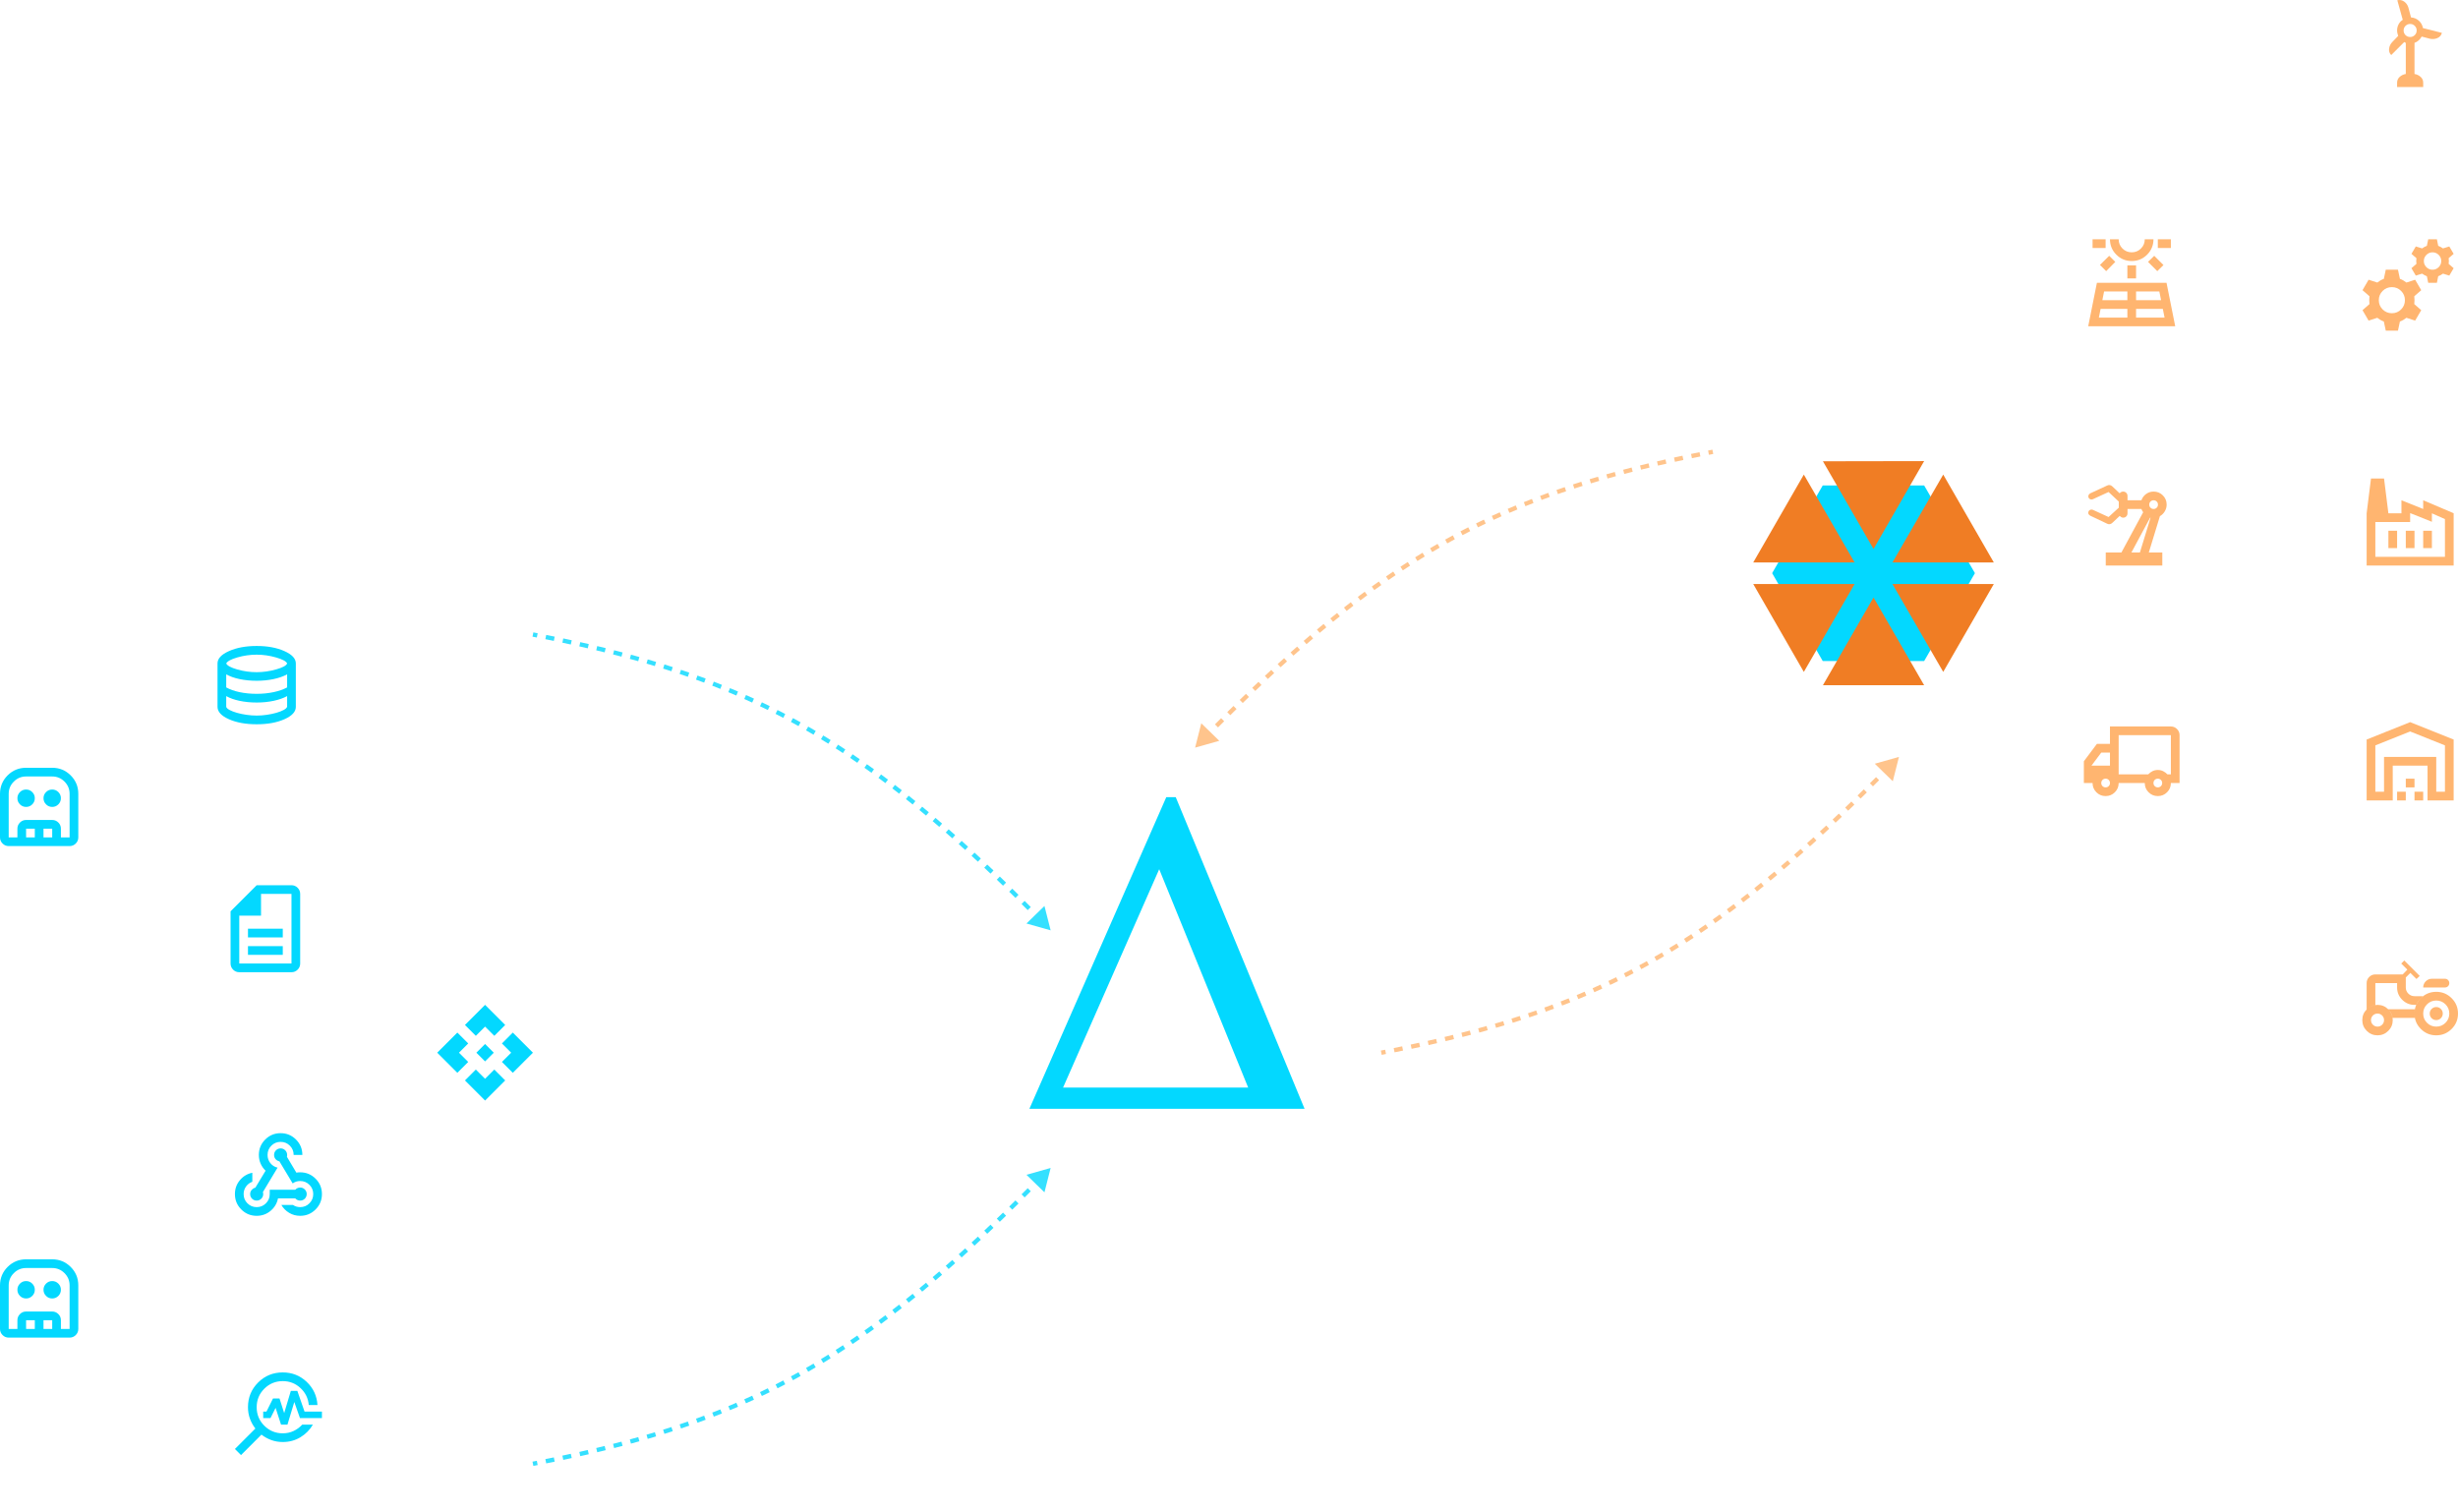 <svg width="1130" height="695" viewBox="0 0 1130 695" fill="none" xmlns="http://www.w3.org/2000/svg">
<path fill-rule="evenodd" clip-rule="evenodd" d="M536.5 367H540.176L599 509.301H474L536.5 367ZM532.931 398.358L574.562 500.542H487.949L532.931 398.358Z" fill="#03D8FF"/>
<path d="M540.176 367L540.639 366.809L540.511 366.5H540.176V367ZM536.5 367V366.5H536.174L536.042 366.799L536.5 367ZM599 509.301V509.801H599.748L599.462 509.11L599 509.301ZM474 509.301L473.542 509.1L473.234 509.801H474V509.301ZM574.562 500.542V501.042H575.305L575.025 500.354L574.562 500.542ZM532.931 398.358L533.394 398.17L532.949 397.077L532.474 398.157L532.931 398.358ZM487.949 500.542L487.491 500.341L487.182 501.042H487.949V500.542ZM540.176 366.5H536.5V367.5H540.176V366.5ZM599.462 509.11L540.639 366.809L539.714 367.191L598.538 509.492L599.462 509.11ZM474 509.801H599V508.801H474V509.801ZM536.042 366.799L473.542 509.1L474.458 509.502L536.958 367.201L536.042 366.799ZM575.025 500.354L533.394 398.17L532.468 398.547L574.099 500.731L575.025 500.354ZM487.949 501.042H574.562V500.042H487.949V501.042ZM532.474 398.157L487.491 500.341L488.406 500.744L533.389 398.56L532.474 398.157Z" fill="#03D8FF"/>
<path d="M1000 150.012L996 130.012H964L960 150.012H1000ZM998 114.012V110.012H992V114.012H998ZM995.1 146.012H982V142.012H994.3L995.1 146.012ZM991.75 124.662L994.6 121.862L990.35 117.612L987.5 120.412L991.75 124.662ZM993.5 138.012H982V134.012H992.7L993.5 138.012ZM980 120.012C982.767 120.012 985.125 119.037 987.075 117.087C989.025 115.137 990 112.779 990 110.012H986C986 111.679 985.417 113.096 984.25 114.262C983.083 115.429 981.667 116.012 980 116.012C978.333 116.012 976.917 115.429 975.75 114.262C974.583 113.096 974 111.679 974 110.012H970C970 112.779 970.975 115.137 972.925 117.087C974.875 119.037 977.233 120.012 980 120.012ZM982 128.012V122.012H978V128.012H982ZM978 146.012H964.9L965.7 142.012H978V146.012ZM978 138.012H966.5L967.3 134.012H978V138.012ZM968.25 124.662L972.45 120.412L969.65 117.612L965.4 121.812L968.25 124.662ZM968 114.012V110.012H962V114.012H968Z" fill="#FFB570"/>
<path d="M1114 40.012V38.012C1114 36.946 1113.6 36.054 1112.8 35.337C1112 34.621 1111.07 34.179 1110 34.012V19.712C1110.73 19.446 1111.37 19.062 1111.92 18.562C1112.47 18.062 1112.93 17.479 1113.3 16.812L1117.1 17.812C1118.3 18.079 1119.44 17.979 1120.52 17.512C1121.61 17.046 1122.3 16.246 1122.6 15.112L1113.9 12.912C1113.63 11.546 1113 10.412 1112 9.512C1111 8.612 1109.8 8.112 1108.4 8.012L1107.2 3.512C1106.87 2.346 1106.22 1.421 1105.27 0.737C1104.32 0.054 1103.27 -0.154 1102.1 0.112L1104.6 9.112C1103.77 9.646 1103.12 10.346 1102.67 11.212C1102.22 12.079 1102 13.012 1102 14.012C1102 14.446 1102.05 14.871 1102.15 15.287C1102.25 15.704 1102.37 16.112 1102.5 16.512L1099.8 19.312C1098.97 20.179 1098.47 21.196 1098.32 22.362C1098.17 23.529 1098.5 24.512 1099.3 25.312L1105.3 19.312C1105.4 19.412 1105.51 19.487 1105.62 19.537C1105.74 19.587 1105.87 19.646 1106 19.712V34.012C1104.93 34.179 1104 34.621 1103.2 35.337C1102.4 36.054 1102 36.946 1102 38.012V40.012H1114ZM1108 17.012C1107.17 17.012 1106.46 16.721 1105.87 16.137C1105.29 15.554 1105 14.846 1105 14.012C1105 13.179 1105.29 12.471 1105.87 11.887C1106.46 11.304 1107.17 11.012 1108 11.012C1108.83 11.012 1109.54 11.304 1110.12 11.887C1110.71 12.471 1111 13.179 1111 14.012C1111 14.846 1110.71 15.554 1110.12 16.137C1109.54 16.721 1108.83 17.012 1108 17.012Z" fill="#FFB570"/>
<path d="M1124 454.012C1124.57 454.012 1125.04 453.821 1125.42 453.437C1125.81 453.054 1126 452.579 1126 452.012C1126 451.446 1125.81 450.971 1125.42 450.587C1125.04 450.204 1124.57 450.012 1124 450.012H1118C1116.9 450.012 1115.96 450.404 1115.17 451.187C1114.39 451.971 1114 452.912 1114 454.012H1124ZM1120 472.012C1118.33 472.012 1116.92 471.429 1115.75 470.262C1114.58 469.096 1114 467.679 1114 466.012C1114 464.346 1114.58 462.929 1115.75 461.762C1116.92 460.596 1118.33 460.012 1120 460.012C1121.67 460.012 1123.08 460.596 1124.25 461.762C1125.42 462.929 1126 464.346 1126 466.012C1126 467.679 1125.42 469.096 1124.25 470.262C1123.08 471.429 1121.67 472.012 1120 472.012ZM1093 472.012C1092.17 472.012 1091.46 471.721 1090.87 471.137C1090.29 470.554 1090 469.846 1090 469.012C1090 468.179 1090.29 467.471 1090.87 466.887C1091.46 466.304 1092.17 466.012 1093 466.012C1093.83 466.012 1094.54 466.304 1095.12 466.887C1095.71 467.471 1096 468.179 1096 469.012C1096 469.846 1095.71 470.554 1095.12 471.137C1094.54 471.721 1093.83 472.012 1093 472.012ZM1120 469.012C1120.83 469.012 1121.54 468.721 1122.12 468.137C1122.71 467.554 1123 466.846 1123 466.012C1123 465.179 1122.71 464.471 1122.12 463.887C1121.54 463.304 1120.83 463.012 1120 463.012C1119.17 463.012 1118.46 463.304 1117.87 463.887C1117.29 464.471 1117 465.179 1117 466.012C1117 466.846 1117.29 467.554 1117.87 468.137C1118.46 468.721 1119.17 469.012 1120 469.012ZM1092 462.062C1091.13 462.229 1090.42 462.454 1089.85 462.737C1089.28 463.021 1088.67 463.479 1088 464.112V452.012C1088 450.912 1088.39 449.971 1089.17 449.187C1089.96 448.404 1090.9 448.012 1092 448.012H1104.6L1106.7 445.812L1103.9 443.012L1105.3 441.612L1112.4 448.712L1110.9 450.112L1108.1 447.312L1106 449.412V454.012C1106 455.112 1106.39 456.054 1107.17 456.837C1107.96 457.621 1108.9 458.012 1110 458.012H1114.05C1113.28 458.579 1112.67 459.162 1112.2 459.762C1111.73 460.362 1111.27 461.112 1110.8 462.012H1110C1107.8 462.012 1105.92 461.229 1104.35 459.662C1102.78 458.096 1102 456.212 1102 454.012V452.012H1092V462.062ZM1099.95 468.012C1099.75 467.112 1099.51 466.387 1099.22 465.837C1098.94 465.287 1098.5 464.679 1097.9 464.012H1110.2C1110.07 464.779 1110 465.446 1110 466.012C1110 466.579 1110.07 467.246 1110.2 468.012H1099.95ZM1093 476.012C1094.93 476.012 1096.58 475.329 1097.95 473.962C1099.32 472.596 1100 470.946 1100 469.012C1100 467.079 1099.32 465.429 1097.95 464.062C1096.58 462.696 1094.93 462.012 1093 462.012C1091.07 462.012 1089.42 462.696 1088.05 464.062C1086.68 465.429 1086 467.079 1086 469.012C1086 470.946 1086.68 472.596 1088.05 473.962C1089.42 475.329 1091.07 476.012 1093 476.012ZM1120 476.012C1122.77 476.012 1125.12 475.037 1127.07 473.087C1129.02 471.137 1130 468.779 1130 466.012C1130 463.246 1129.02 460.887 1127.07 458.937C1125.12 456.987 1122.77 456.012 1120 456.012C1117.23 456.012 1114.87 456.987 1112.92 458.937C1110.97 460.887 1110 463.246 1110 466.012C1110 468.779 1110.97 471.137 1112.92 473.087C1114.87 475.037 1117.23 476.012 1120 476.012Z" fill="#FFB570"/>
<path d="M1120.3 130.012L1120.9 127.012C1121.3 126.846 1121.67 126.671 1122.02 126.487C1122.37 126.304 1122.73 126.079 1123.1 125.812L1126 126.712L1128 123.312L1125.7 121.312C1125.77 120.879 1125.8 120.446 1125.8 120.012C1125.8 119.579 1125.77 119.146 1125.7 118.712L1128 116.712L1126 113.312L1123.1 114.212C1122.73 113.946 1122.37 113.721 1122.02 113.537C1121.67 113.354 1121.3 113.179 1120.9 113.012L1120.3 110.012H1116.3L1115.7 113.012C1115.3 113.179 1114.92 113.354 1114.57 113.537C1114.22 113.721 1113.87 113.946 1113.5 114.212L1110.6 113.312L1108.6 116.712L1110.9 118.712C1110.83 119.146 1110.8 119.579 1110.8 120.012C1110.8 120.446 1110.83 120.879 1110.9 121.312L1108.6 123.312L1110.6 126.712L1113.5 125.812C1113.87 126.079 1114.22 126.304 1114.57 126.487C1114.92 126.671 1115.3 126.846 1115.7 127.012L1116.3 130.012H1120.3ZM1118.3 124.012C1117.2 124.012 1116.26 123.621 1115.47 122.837C1114.69 122.054 1114.3 121.112 1114.3 120.012C1114.3 118.912 1114.69 117.971 1115.47 117.187C1116.26 116.404 1117.2 116.012 1118.3 116.012C1119.4 116.012 1120.34 116.404 1121.12 117.187C1121.91 117.971 1122.3 118.912 1122.3 120.012C1122.3 121.112 1121.91 122.054 1121.12 122.837C1120.34 123.621 1119.4 124.012 1118.3 124.012ZM1102.4 152.012L1103.3 147.812C1103.87 147.612 1104.39 147.371 1104.87 147.087C1105.36 146.804 1105.83 146.479 1106.3 146.112L1110.3 147.412L1113.1 142.612L1109.9 139.812C1109.97 139.212 1110 138.612 1110 138.012C1110 137.412 1109.97 136.812 1109.9 136.212L1113.1 133.412L1110.3 128.612L1106.3 129.912C1105.83 129.546 1105.36 129.221 1104.87 128.937C1104.39 128.654 1103.87 128.412 1103.3 128.212L1102.4 124.012H1096.8L1095.9 128.212C1095.33 128.412 1094.81 128.654 1094.32 128.937C1093.84 129.221 1093.37 129.546 1092.9 129.912L1088.9 128.612L1086.1 133.412L1089.3 136.212C1089.23 136.812 1089.2 137.412 1089.2 138.012C1089.2 138.612 1089.23 139.212 1089.3 139.812L1086.1 142.612L1088.9 147.412L1092.9 146.112C1093.37 146.479 1093.84 146.804 1094.32 147.087C1094.81 147.371 1095.33 147.612 1095.9 147.812L1096.8 152.012H1102.4ZM1099.6 144.012C1097.93 144.012 1096.52 143.429 1095.35 142.262C1094.18 141.096 1093.6 139.679 1093.6 138.012C1093.6 136.346 1094.18 134.929 1095.35 133.762C1096.52 132.596 1097.93 132.012 1099.6 132.012C1101.27 132.012 1102.68 132.596 1103.85 133.762C1105.02 134.929 1105.6 136.346 1105.6 138.012C1105.6 139.679 1105.02 141.096 1103.85 142.262C1102.68 143.429 1101.27 144.012 1099.6 144.012Z" fill="#FFB570"/>
<path d="M1124 364.012H1120V348.012H1096V364.012H1092V342.712L1108 336.312L1124 342.712V364.012ZM1128 368.012V340.012L1108 332.012L1088 340.012V368.012H1100V352.012H1116V368.012H1128ZM1114 368.012V364.012H1110V368.012H1114ZM1110 362.012V358.012H1106V362.012H1110ZM1106 368.012V364.012H1102V368.012H1106Z" fill="#FFB570"/>
<path d="M1128 260.012V235.962L1114 230.012V234.012L1104 230.012V236.012H1088V260.012H1128ZM1124 256.012H1092V240.012H1108V235.912L1118 239.912V236.012L1124 238.662V256.012ZM1110 252.012H1106V244.012H1110V252.012ZM1118 252.012H1114V244.012H1118V252.012ZM1102 252.012H1098V244.012H1102V252.012ZM1088 236.012H1098L1096 220.012H1090L1088 236.012Z" fill="#FFB570"/>
<path d="M994.064 260.012V254.012H987.864L992.964 237.312C993.864 236.812 994.606 236.078 995.189 235.112C995.773 234.145 996.064 233.112 996.064 232.012C996.064 230.345 995.481 228.928 994.314 227.762C993.148 226.595 991.731 226.012 990.064 226.012C988.764 226.012 987.606 226.387 986.589 227.137C985.573 227.887 984.864 228.845 984.464 230.012H978.064V228.012C978.064 227.445 977.873 226.97 977.489 226.587C977.106 226.203 976.631 226.012 976.064 226.012C975.764 226.012 975.473 226.078 975.189 226.212C974.906 226.345 974.664 226.545 974.464 226.812L971.064 223.612C970.764 223.312 970.406 223.12 969.989 223.037C969.573 222.953 969.164 223.012 968.764 223.212L960.964 226.812C960.564 227.012 960.289 227.303 960.139 227.687C959.989 228.07 959.998 228.445 960.164 228.812C960.364 229.212 960.656 229.47 961.039 229.587C961.423 229.703 961.798 229.678 962.164 229.512L969.364 226.212L974.064 230.612V233.412L969.364 237.712L962.164 234.412C961.798 234.245 961.414 234.228 961.014 234.362C960.614 234.495 960.331 234.745 960.164 235.112C959.964 235.512 959.948 235.895 960.114 236.262C960.281 236.628 960.564 236.912 960.964 237.112L968.764 240.812C969.164 241.012 969.573 241.07 969.989 240.987C970.406 240.903 970.764 240.712 971.064 240.412L974.464 237.212C974.664 237.412 974.906 237.595 975.189 237.762C975.473 237.928 975.764 238.012 976.064 238.012C976.631 238.012 977.106 237.82 977.489 237.437C977.873 237.053 978.064 236.578 978.064 236.012V234.012H984.464C984.564 234.278 984.673 234.528 984.789 234.762C984.906 234.995 985.064 235.245 985.264 235.512L975.264 254.012H968.064V260.012H994.064ZM990.064 234.012C989.498 234.012 989.023 233.82 988.639 233.437C988.256 233.053 988.064 232.578 988.064 232.012C988.064 231.445 988.256 230.97 988.639 230.587C989.023 230.203 989.498 230.012 990.064 230.012C990.631 230.012 991.106 230.203 991.489 230.587C991.873 230.97 992.064 231.445 992.064 232.012C992.064 232.578 991.873 233.053 991.489 233.437C991.106 233.82 990.631 234.012 990.064 234.012ZM983.764 254.012H979.864L988.464 238.012H988.664L983.764 254.012Z" fill="#FFB570"/>
<path d="M130 439H114V435H130V439ZM130 431H114V427H130V431ZM134 447C135.1 447 136.042 446.608 136.825 445.825C137.608 445.042 138 444.1 138 443V411C138 409.9 137.608 408.958 136.825 408.175C136.042 407.392 135.1 407 134 407H118L106 419V443C106 444.1 106.392 445.042 107.175 445.825C107.958 446.608 108.9 447 110 447H134ZM120 421V411H134V443H110V421H120Z" fill="#03D8FF"/>
<path d="M32 615C33.1 615 34.042 614.608 34.825 613.825C35.608 613.042 36 612.1 36 611V591C36 587.667 34.833 584.833 32.5 582.5C30.167 580.167 27.333 579 24 579H12C8.667 579 5.833 580.167 3.5 582.5C1.167 584.833 -5.36442e-07 587.667 -5.36442e-07 591V611C-5.36442e-07 612.1 0.392 613.042 1.175 613.825C1.958 614.608 2.9 615 4 615H32ZM32 611H4V591C4 588.8 4.783 586.917 6.35 585.35C7.917 583.783 9.8 583 12 583H24C26.2 583 28.083 583.783 29.65 585.35C31.217 586.917 32 588.8 32 591V611ZM24 597C25.1 597 26.042 596.608 26.825 595.825C27.608 595.042 28 594.1 28 593C28 591.9 27.608 590.958 26.825 590.175C26.042 589.392 25.1 589 24 589C22.9 589 21.958 589.392 21.175 590.175C20.392 590.958 20 591.9 20 593C20 594.1 20.392 595.042 21.175 595.825C21.958 596.608 22.9 597 24 597ZM12 597C13.1 597 14.042 596.608 14.825 595.825C15.608 595.042 16 594.1 16 593C16 591.9 15.608 590.958 14.825 590.175C14.042 589.392 13.1 589 12 589C10.9 589 9.958 589.392 9.175 590.175C8.392 590.958 8 591.9 8 593C8 594.1 8.392 595.042 9.175 595.825C9.958 596.608 10.9 597 12 597ZM28 611V607C28 605.9 27.608 604.958 26.825 604.175C26.042 603.392 25.1 603 24 603H12C10.9 603 9.958 603.392 9.175 604.175C8.392 604.958 8 605.9 8 607V611H12V607H16V611H20V607H24V611H28Z" fill="#03D8FF"/>
<path d="M110.8 669L120.2 659.6C121.567 660.667 123.075 661.5 124.725 662.1C126.375 662.7 128.133 663 130 663C133 663 135.708 662.267 138.125 660.8C140.542 659.333 142.45 657.4 143.85 655H138.95C137.817 656.233 136.492 657.208 134.975 657.925C133.458 658.642 131.8 659 130 659C126.667 659 123.833 657.833 121.5 655.5C119.167 653.167 118 650.333 118 647C118 643.667 119.167 640.833 121.5 638.5C123.833 636.167 126.667 635 130 635C133.133 635 135.842 636.058 138.125 638.175C140.408 640.292 141.683 642.9 141.95 646H145.95C145.683 641.767 144.025 638.208 140.975 635.325C137.925 632.442 134.267 631 130 631C125.533 631 121.75 632.55 118.65 635.65C115.55 638.75 114 642.533 114 647C114 648.867 114.3 650.625 114.9 652.275C115.5 653.925 116.333 655.433 117.4 656.8L108 666.2L110.8 669ZM132.15 655L135.3 644.6L137.9 652H148V649H140L136.7 639.5H133.7L130.65 649.7L128.5 643H125.5L122.5 649H121V652H124.35L126.7 647.3L129.2 655H132.15Z" fill="#03D8FF"/>
<path d="M884.572 223.19H837.961L814.695 263.522L837.961 303.935H884.572L907.918 263.522L884.572 223.19Z" fill="#03D8FF"/>
<path d="M806 258.611H852.611L829.265 218.199L806 258.611Z" fill="#F07D24"/>
<path d="M870 258.611L893.346 218.199L916.611 258.611H870Z" fill="#F07D24"/>
<path d="M838.041 212.081L861.306 252.413L884.572 212L838.041 212.081Z" fill="#F07D24"/>
<path d="M806 268.513L829.265 308.926L852.611 268.513H806Z" fill="#F07D24"/>
<path d="M870 268.513L893.346 308.926L916.611 268.513H870Z" fill="#F07D24"/>
<path d="M838.041 315.044H884.572L861.306 274.712L838.041 315.044Z" fill="#F07D24"/>
<path d="M873 348L861.888 351.139L870.162 359.193L873 348ZM635.189 484.982C635.853 484.855 636.515 484.727 637.174 484.598L636.792 482.635C636.134 482.763 635.474 482.891 634.811 483.018L635.189 484.982ZM641.109 483.822C642.417 483.561 643.716 483.297 645.008 483.032L644.605 481.073C643.317 481.337 642.021 481.6 640.717 481.861L641.109 483.822ZM648.95 482.209C650.256 481.933 651.554 481.654 652.844 481.373L652.418 479.419C651.132 479.699 649.838 479.977 648.536 480.252L648.95 482.209ZM656.768 480.504C658.075 480.211 659.374 479.914 660.665 479.615L660.213 477.667C658.927 477.965 657.632 478.26 656.33 478.553L656.768 480.504ZM664.562 478.698C665.868 478.386 667.166 478.07 668.457 477.752L667.977 475.81C666.692 476.127 665.398 476.441 664.097 476.753L664.562 478.698ZM672.33 476.779C673.634 476.447 674.93 476.111 676.218 475.771L675.708 473.837C674.425 474.176 673.135 474.51 671.836 474.841L672.33 476.779ZM680.07 474.738C681.369 474.384 682.661 474.026 683.945 473.664L683.402 471.739C682.124 472.1 680.838 472.456 679.544 472.809L680.07 474.738ZM687.776 472.564C689.07 472.187 690.355 471.805 691.634 471.418L691.055 469.504C689.783 469.889 688.503 470.269 687.216 470.645L687.776 472.564ZM695.448 470.245C696.732 469.843 698.009 469.437 699.279 469.025L698.663 467.123C697.399 467.532 696.129 467.937 694.851 468.337L695.448 470.245ZM703.073 467.773C704.347 467.346 705.614 466.912 706.875 466.474L706.218 464.585C704.964 465.021 703.704 465.452 702.436 465.877L703.073 467.773ZM710.644 465.139C711.907 464.684 713.163 464.223 714.414 463.756L713.714 461.882C712.471 462.347 711.221 462.805 709.965 463.258L710.644 465.139ZM718.153 462.335C719.404 461.851 720.649 461.361 721.889 460.864L721.145 459.007C719.913 459.501 718.675 459.988 717.432 460.469L718.153 462.335ZM725.595 459.353C726.833 458.839 728.065 458.319 729.293 457.792L728.503 455.954C727.284 456.478 726.059 456.995 724.829 457.506L725.595 459.353ZM732.962 456.188C734.185 455.645 735.404 455.094 736.618 454.535L735.782 452.718C734.576 453.273 733.365 453.82 732.15 454.361L732.962 456.188ZM740.248 452.838C741.455 452.264 742.658 451.682 743.858 451.093L742.976 449.298C741.784 449.883 740.589 450.461 739.389 451.032L740.248 452.838ZM747.445 449.301C748.636 448.697 749.823 448.084 751.007 447.464L750.079 445.693C748.902 446.309 747.723 446.917 746.54 447.518L747.445 449.301ZM754.548 445.579C755.721 444.945 756.891 444.303 758.059 443.652L757.086 441.905C755.925 442.552 754.763 443.19 753.597 443.82L754.548 445.579ZM761.552 441.676C762.707 441.013 763.86 440.341 765.012 439.661L763.994 437.939C762.85 438.615 761.704 439.283 760.556 439.942L761.552 441.676ZM768.455 437.597C769.592 436.906 770.727 436.206 771.862 435.497L770.802 433.801C769.674 434.505 768.546 435.201 767.416 435.888L768.455 437.597ZM775.254 433.349C776.372 432.631 777.49 431.905 778.608 431.169L777.508 429.499C776.397 430.23 775.286 430.952 774.174 431.666L775.254 433.349ZM781.95 428.941C783.05 428.198 784.15 427.447 785.25 426.686L784.113 425.041C783.019 425.797 781.925 426.545 780.831 427.283L781.95 428.941ZM788.544 424.382C789.626 423.616 790.708 422.841 791.791 422.058L790.618 420.438C789.541 421.217 788.464 421.988 787.388 422.749L788.544 424.382ZM795.038 419.682C796.102 418.895 797.167 418.099 798.232 417.294L797.027 415.698C795.967 416.499 794.907 417.291 793.849 418.074L795.038 419.682ZM801.433 414.853C802.48 414.047 803.529 413.231 804.579 412.406L803.344 410.833C802.298 411.654 801.255 412.466 800.212 413.269L801.433 414.853ZM807.73 409.91C808.763 409.083 809.798 408.248 810.835 407.403L809.573 405.852C808.54 406.693 807.509 407.525 806.48 408.348L807.73 409.91ZM813.937 404.858C814.958 404.012 815.982 403.158 817.008 402.294L815.72 400.764C814.698 401.624 813.679 402.475 812.661 403.317L813.937 404.858ZM820.06 399.707C821.072 398.842 822.086 397.969 823.103 397.087L821.793 395.576C820.779 396.455 819.769 397.325 818.761 398.186L820.06 399.707ZM826.106 394.465C827.11 393.582 828.116 392.691 829.125 391.792L827.794 390.299C826.788 391.195 825.785 392.084 824.785 392.963L826.106 394.465ZM832.082 389.139C833.07 388.247 834.061 387.347 835.055 386.438L833.705 384.962C832.715 385.868 831.727 386.765 830.742 387.654L832.082 389.139ZM837.997 383.733C838.969 382.834 839.944 381.928 840.923 381.013L839.556 379.552C838.581 380.464 837.608 381.369 836.639 382.265L837.997 383.733ZM843.857 378.253C844.814 377.349 845.774 376.438 846.737 375.518L845.356 374.072C844.395 374.989 843.438 375.898 842.484 376.8L843.857 378.253ZM849.636 372.736C850.589 371.818 851.546 370.891 852.506 369.957L851.111 368.524C850.153 369.456 849.199 370.38 848.248 371.296L849.636 372.736ZM855.36 367.168C856.315 366.231 857.274 365.286 858.236 364.334L856.829 362.912C855.869 363.863 854.912 364.805 853.959 365.741L855.36 367.168ZM861.048 361.54C861.988 360.603 862.931 359.658 863.879 358.705L862.461 357.295C861.515 358.245 860.573 359.188 859.635 360.124L861.048 361.54ZM866.707 355.852C867.633 354.916 868.562 353.972 869.494 353.022L868.067 351.621C867.136 352.57 866.208 353.512 865.285 354.447L866.707 355.852ZM873 348L861.888 351.139L870.162 359.193L873 348ZM635.189 484.982C635.853 484.855 636.515 484.727 637.174 484.598L636.792 482.635C636.134 482.763 635.474 482.891 634.811 483.018L635.189 484.982ZM641.109 483.822C642.417 483.561 643.716 483.297 645.008 483.032L644.605 481.073C643.317 481.337 642.021 481.6 640.717 481.861L641.109 483.822ZM648.95 482.209C650.256 481.933 651.554 481.654 652.844 481.373L652.418 479.419C651.132 479.699 649.838 479.977 648.536 480.252L648.95 482.209ZM656.768 480.504C658.075 480.211 659.374 479.914 660.665 479.615L660.213 477.667C658.927 477.965 657.632 478.26 656.33 478.553L656.768 480.504ZM664.562 478.698C665.868 478.386 667.166 478.07 668.457 477.752L667.977 475.81C666.692 476.127 665.398 476.441 664.097 476.753L664.562 478.698ZM672.33 476.779C673.634 476.447 674.93 476.111 676.218 475.771L675.708 473.837C674.425 474.176 673.135 474.51 671.836 474.841L672.33 476.779ZM680.07 474.738C681.369 474.384 682.661 474.026 683.945 473.664L683.402 471.739C682.124 472.1 680.838 472.456 679.544 472.809L680.07 474.738ZM687.776 472.564C689.07 472.187 690.355 471.805 691.634 471.418L691.055 469.504C689.783 469.889 688.503 470.269 687.216 470.645L687.776 472.564ZM695.448 470.245C696.732 469.843 698.009 469.437 699.279 469.025L698.663 467.123C697.399 467.532 696.129 467.937 694.851 468.337L695.448 470.245ZM703.073 467.773C704.347 467.346 705.614 466.912 706.875 466.474L706.218 464.585C704.964 465.021 703.704 465.452 702.436 465.877L703.073 467.773ZM710.644 465.139C711.907 464.684 713.163 464.223 714.414 463.756L713.714 461.882C712.471 462.347 711.221 462.805 709.965 463.258L710.644 465.139ZM718.153 462.335C719.404 461.851 720.649 461.361 721.889 460.864L721.145 459.007C719.913 459.501 718.675 459.988 717.432 460.469L718.153 462.335ZM725.595 459.353C726.833 458.839 728.065 458.319 729.293 457.792L728.503 455.954C727.284 456.478 726.059 456.995 724.829 457.506L725.595 459.353ZM732.962 456.188C734.185 455.645 735.404 455.094 736.618 454.535L735.782 452.718C734.576 453.273 733.365 453.82 732.15 454.361L732.962 456.188ZM740.248 452.838C741.455 452.264 742.658 451.682 743.858 451.093L742.976 449.298C741.784 449.883 740.589 450.461 739.389 451.032L740.248 452.838ZM747.445 449.301C748.636 448.697 749.823 448.084 751.007 447.464L750.079 445.693C748.902 446.309 747.723 446.917 746.54 447.518L747.445 449.301ZM754.548 445.579C755.721 444.945 756.891 444.303 758.059 443.652L757.086 441.905C755.925 442.552 754.763 443.19 753.597 443.82L754.548 445.579ZM761.552 441.676C762.707 441.013 763.86 440.341 765.012 439.661L763.994 437.939C762.85 438.615 761.704 439.283 760.556 439.942L761.552 441.676ZM768.455 437.597C769.592 436.906 770.727 436.206 771.862 435.497L770.802 433.801C769.674 434.505 768.546 435.201 767.416 435.888L768.455 437.597ZM775.254 433.349C776.372 432.631 777.49 431.905 778.608 431.169L777.508 429.499C776.397 430.23 775.286 430.952 774.174 431.666L775.254 433.349ZM781.95 428.941C783.05 428.198 784.15 427.447 785.25 426.686L784.113 425.041C783.019 425.797 781.925 426.545 780.831 427.283L781.95 428.941ZM788.544 424.382C789.626 423.616 790.708 422.841 791.791 422.058L790.618 420.438C789.541 421.217 788.464 421.988 787.388 422.749L788.544 424.382ZM795.038 419.682C796.102 418.895 797.167 418.099 798.232 417.294L797.027 415.698C795.967 416.499 794.907 417.291 793.849 418.074L795.038 419.682ZM801.433 414.853C802.48 414.047 803.529 413.231 804.579 412.406L803.344 410.833C802.298 411.654 801.255 412.466 800.212 413.269L801.433 414.853ZM807.73 409.91C808.763 409.083 809.798 408.248 810.835 407.403L809.573 405.852C808.54 406.693 807.509 407.525 806.48 408.348L807.73 409.91ZM813.937 404.858C814.958 404.012 815.982 403.158 817.008 402.294L815.72 400.764C814.698 401.624 813.679 402.475 812.661 403.317L813.937 404.858ZM820.06 399.707C821.072 398.842 822.086 397.969 823.103 397.087L821.793 395.576C820.779 396.455 819.769 397.325 818.761 398.186L820.06 399.707ZM826.106 394.465C827.11 393.582 828.116 392.691 829.125 391.792L827.794 390.299C826.788 391.195 825.785 392.084 824.785 392.963L826.106 394.465ZM832.082 389.139C833.07 388.247 834.061 387.347 835.055 386.438L833.705 384.962C832.715 385.868 831.727 386.765 830.742 387.654L832.082 389.139ZM837.997 383.733C838.969 382.834 839.944 381.928 840.923 381.013L839.556 379.552C838.581 380.464 837.608 381.369 836.639 382.265L837.997 383.733ZM843.857 378.253C844.814 377.349 845.774 376.438 846.737 375.518L845.356 374.072C844.395 374.989 843.438 375.898 842.484 376.8L843.857 378.253ZM849.636 372.736C850.589 371.818 851.546 370.891 852.506 369.957L851.111 368.524C850.153 369.456 849.199 370.38 848.248 371.296L849.636 372.736ZM855.36 367.168C856.315 366.231 857.274 365.286 858.236 364.334L856.829 362.912C855.869 363.863 854.912 364.805 853.959 365.741L855.36 367.168ZM861.048 361.54C861.988 360.603 862.931 359.658 863.879 358.705L862.461 357.295C861.515 358.245 860.573 359.188 859.635 360.124L861.048 361.54ZM866.707 355.852C867.633 354.916 868.562 353.972 869.494 353.022L868.067 351.621C867.136 352.57 866.208 353.512 865.285 354.447L866.707 355.852Z" fill="#FFB570" fill-opacity="0.8"/>
<path d="M483 427.741L471.888 424.602L480.162 416.548L483 427.741ZM245.189 290.759C245.853 290.887 246.515 291.015 247.174 291.143L246.792 293.106C246.134 292.978 245.474 292.85 244.811 292.723L245.189 290.759ZM251.109 291.919C252.417 292.181 253.716 292.444 255.008 292.71L254.605 294.669C253.317 294.404 252.021 294.141 250.717 293.88L251.109 291.919ZM258.95 293.532C260.256 293.809 261.554 294.087 262.844 294.369L262.418 296.323C261.132 296.042 259.838 295.764 258.536 295.489L258.95 293.532ZM266.768 295.237C268.075 295.531 269.374 295.827 270.665 296.126L270.213 298.074C268.927 297.776 267.632 297.481 266.33 297.188L266.768 295.237ZM274.562 297.043C275.868 297.356 277.166 297.671 278.457 297.99L277.977 299.931C276.692 299.614 275.398 299.3 274.097 298.989L274.562 297.043ZM282.33 298.962C283.634 299.294 284.93 299.63 286.218 299.97L285.708 301.904C284.425 301.566 283.135 301.231 281.836 300.9L282.33 298.962ZM290.07 301.003C291.369 301.357 292.661 301.715 293.945 302.077L293.402 304.002C292.124 303.642 290.838 303.285 289.544 302.932L290.07 301.003ZM297.776 303.177C299.07 303.554 300.355 303.936 301.634 304.323L301.055 306.237C299.783 305.853 298.503 305.473 297.216 305.097L297.776 303.177ZM305.448 305.496C306.732 305.898 308.009 306.304 309.279 306.716L308.663 308.619C307.399 308.209 306.129 307.804 304.851 307.405L305.448 305.496ZM313.073 307.968C314.347 308.396 315.614 308.829 316.875 309.267L316.218 311.156C314.964 310.72 313.704 310.289 312.436 309.864L313.073 307.968ZM320.644 310.602C321.907 311.057 323.163 311.518 324.414 311.985L323.714 313.859C322.471 313.395 321.221 312.936 319.965 312.483L320.644 310.602ZM328.153 313.406C329.404 313.89 330.649 314.381 331.889 314.877L331.145 316.734C329.913 316.24 328.675 315.753 327.432 315.272L328.153 313.406ZM335.595 316.388C336.833 316.902 338.065 317.422 339.293 317.949L338.503 319.787C337.284 319.263 336.059 318.746 334.829 318.236L335.595 316.388ZM342.962 319.553C344.185 320.097 345.404 320.648 346.618 321.206L345.782 323.023C344.576 322.468 343.365 321.921 342.15 321.38L342.962 319.553ZM350.248 322.903C351.455 323.477 352.658 324.059 353.858 324.648L352.976 326.443C351.784 325.858 350.589 325.28 349.389 324.709L350.248 322.903ZM357.445 326.44C358.636 327.044 359.823 327.657 361.007 328.277L360.079 330.049C358.902 329.432 357.723 328.824 356.54 328.223L357.445 326.44ZM364.548 330.162C365.721 330.796 366.891 331.439 368.059 332.089L367.086 333.836C365.925 333.19 364.763 332.551 363.597 331.921L364.548 330.162ZM371.552 334.065C372.707 334.728 373.86 335.4 375.012 336.08L373.994 337.802C372.85 337.126 371.704 336.459 370.556 335.8L371.552 334.065ZM378.455 338.144C379.592 338.835 380.727 339.535 381.862 340.244L380.802 341.94C379.674 341.236 378.546 340.54 377.416 339.853L378.455 338.144ZM385.254 342.392C386.372 343.11 387.49 343.836 388.608 344.572L387.508 346.242C386.397 345.511 385.286 344.789 384.174 344.075L385.254 342.392ZM391.95 346.8C393.05 347.543 394.15 348.295 395.25 349.055L394.113 350.7C393.019 349.944 391.925 349.196 390.831 348.458L391.95 346.8ZM398.544 351.359C399.626 352.125 400.708 352.9 401.791 353.684L400.618 355.304C399.541 354.524 398.464 353.753 397.388 352.992L398.544 351.359ZM405.038 356.06C406.102 356.846 407.167 357.642 408.232 358.447L407.027 360.043C405.967 359.242 404.907 358.45 403.849 357.668L405.038 356.06ZM411.433 360.888C412.48 361.695 413.529 362.51 414.579 363.335L413.344 364.908C412.298 364.087 411.255 363.275 410.212 362.472L411.433 360.888ZM417.73 365.832C418.763 366.658 419.798 367.494 420.835 368.338L419.573 369.889C418.54 369.048 417.509 368.217 416.48 367.394L417.73 365.832ZM423.937 370.884C424.958 371.729 425.982 372.584 427.008 373.447L425.72 374.977C424.698 374.117 423.679 373.266 422.661 372.424L423.937 370.884ZM430.06 376.034C431.072 376.899 432.086 377.772 433.103 378.654L431.793 380.165C430.779 379.286 429.769 378.416 428.761 377.555L430.06 376.034ZM436.106 381.276C437.11 382.159 438.116 383.05 439.125 383.95L437.794 385.442C436.788 384.546 435.785 383.658 434.785 382.778L436.106 381.276ZM442.082 386.603C443.07 387.494 444.061 388.394 445.055 389.303L443.705 390.779C442.715 389.873 441.727 388.976 440.742 388.087L442.082 386.603ZM447.997 392.008C448.969 392.907 449.944 393.814 450.923 394.729L449.556 396.189C448.581 395.277 447.608 394.373 446.639 393.476L447.997 392.008ZM453.857 397.488C454.814 398.392 455.774 399.304 456.737 400.223L455.356 401.67C454.395 400.752 453.438 399.843 452.484 398.941L453.857 397.488ZM459.636 403.005C460.589 403.924 461.546 404.85 462.506 405.784L461.111 407.217C460.153 406.286 459.199 405.361 458.248 404.445L459.636 403.005ZM465.36 408.573C466.315 409.51 467.274 410.455 468.236 411.407L466.829 412.829C465.869 411.879 464.912 410.936 463.959 410L465.36 408.573ZM471.048 414.201C471.988 415.139 472.931 416.084 473.879 417.036L472.461 418.446C471.515 417.496 470.573 416.553 469.635 415.617L471.048 414.201ZM476.707 419.889C477.633 420.826 478.562 421.769 479.494 422.72L478.067 424.12C477.136 423.171 476.208 422.23 475.285 421.295L476.707 419.889ZM483 427.741L471.888 424.602L480.162 416.548L483 427.741ZM245.189 290.759C245.853 290.887 246.515 291.015 247.174 291.143L246.792 293.106C246.134 292.978 245.474 292.85 244.811 292.723L245.189 290.759ZM251.109 291.919C252.417 292.181 253.716 292.444 255.008 292.71L254.605 294.669C253.317 294.404 252.021 294.141 250.717 293.88L251.109 291.919ZM258.95 293.532C260.256 293.809 261.554 294.087 262.844 294.369L262.418 296.323C261.132 296.042 259.838 295.764 258.536 295.489L258.95 293.532ZM266.768 295.237C268.075 295.531 269.374 295.827 270.665 296.126L270.213 298.074C268.927 297.776 267.632 297.481 266.33 297.188L266.768 295.237ZM274.562 297.043C275.868 297.356 277.166 297.671 278.457 297.99L277.977 299.931C276.692 299.614 275.398 299.3 274.097 298.989L274.562 297.043ZM282.33 298.962C283.634 299.294 284.93 299.63 286.218 299.97L285.708 301.904C284.425 301.566 283.135 301.231 281.836 300.9L282.33 298.962ZM290.07 301.003C291.369 301.357 292.661 301.715 293.945 302.077L293.402 304.002C292.124 303.642 290.838 303.285 289.544 302.932L290.07 301.003ZM297.776 303.177C299.07 303.554 300.355 303.936 301.634 304.323L301.055 306.237C299.783 305.853 298.503 305.473 297.216 305.097L297.776 303.177ZM305.448 305.496C306.732 305.898 308.009 306.304 309.279 306.716L308.663 308.619C307.399 308.209 306.129 307.804 304.851 307.405L305.448 305.496ZM313.073 307.968C314.347 308.396 315.614 308.829 316.875 309.267L316.218 311.156C314.964 310.72 313.704 310.289 312.436 309.864L313.073 307.968ZM320.644 310.602C321.907 311.057 323.163 311.518 324.414 311.985L323.714 313.859C322.471 313.395 321.221 312.936 319.965 312.483L320.644 310.602ZM328.153 313.406C329.404 313.89 330.649 314.381 331.889 314.877L331.145 316.734C329.913 316.24 328.675 315.753 327.432 315.272L328.153 313.406ZM335.595 316.388C336.833 316.902 338.065 317.422 339.293 317.949L338.503 319.787C337.284 319.263 336.059 318.746 334.829 318.236L335.595 316.388ZM342.962 319.553C344.185 320.097 345.404 320.648 346.618 321.206L345.782 323.023C344.576 322.468 343.365 321.921 342.15 321.38L342.962 319.553ZM350.248 322.903C351.455 323.477 352.658 324.059 353.858 324.648L352.976 326.443C351.784 325.858 350.589 325.28 349.389 324.709L350.248 322.903ZM357.445 326.44C358.636 327.044 359.823 327.657 361.007 328.277L360.079 330.049C358.902 329.432 357.723 328.824 356.54 328.223L357.445 326.44ZM364.548 330.162C365.721 330.796 366.891 331.439 368.059 332.089L367.086 333.836C365.925 333.19 364.763 332.551 363.597 331.921L364.548 330.162ZM371.552 334.065C372.707 334.728 373.86 335.4 375.012 336.08L373.994 337.802C372.85 337.126 371.704 336.459 370.556 335.8L371.552 334.065ZM378.455 338.144C379.592 338.835 380.727 339.535 381.862 340.244L380.802 341.94C379.674 341.236 378.546 340.54 377.416 339.853L378.455 338.144ZM385.254 342.392C386.372 343.11 387.49 343.836 388.608 344.572L387.508 346.242C386.397 345.511 385.286 344.789 384.174 344.075L385.254 342.392ZM391.95 346.8C393.05 347.543 394.15 348.295 395.25 349.055L394.113 350.7C393.019 349.944 391.925 349.196 390.831 348.458L391.95 346.8ZM398.544 351.359C399.626 352.125 400.708 352.9 401.791 353.684L400.618 355.304C399.541 354.524 398.464 353.753 397.388 352.992L398.544 351.359ZM405.038 356.06C406.102 356.846 407.167 357.642 408.232 358.447L407.027 360.043C405.967 359.242 404.907 358.45 403.849 357.668L405.038 356.06ZM411.433 360.888C412.48 361.695 413.529 362.51 414.579 363.335L413.344 364.908C412.298 364.087 411.255 363.275 410.212 362.472L411.433 360.888ZM417.73 365.832C418.763 366.658 419.798 367.494 420.835 368.338L419.573 369.889C418.54 369.048 417.509 368.217 416.48 367.394L417.73 365.832ZM423.937 370.884C424.958 371.729 425.982 372.584 427.008 373.447L425.72 374.977C424.698 374.117 423.679 373.266 422.661 372.424L423.937 370.884ZM430.06 376.034C431.072 376.899 432.086 377.772 433.103 378.654L431.793 380.165C430.779 379.286 429.769 378.416 428.761 377.555L430.06 376.034ZM436.106 381.276C437.11 382.159 438.116 383.05 439.125 383.95L437.794 385.442C436.788 384.546 435.785 383.658 434.785 382.778L436.106 381.276ZM442.082 386.603C443.07 387.494 444.061 388.394 445.055 389.303L443.705 390.779C442.715 389.873 441.727 388.976 440.742 388.087L442.082 386.603ZM447.997 392.008C448.969 392.907 449.944 393.814 450.923 394.729L449.556 396.189C448.581 395.277 447.608 394.373 446.639 393.476L447.997 392.008ZM453.857 397.488C454.814 398.392 455.774 399.304 456.737 400.223L455.356 401.67C454.395 400.752 453.438 399.843 452.484 398.941L453.857 397.488ZM459.636 403.005C460.589 403.924 461.546 404.85 462.506 405.784L461.111 407.217C460.153 406.286 459.199 405.361 458.248 404.445L459.636 403.005ZM465.36 408.573C466.315 409.51 467.274 410.455 468.236 411.407L466.829 412.829C465.869 411.879 464.912 410.936 463.959 410L465.36 408.573ZM471.048 414.201C471.988 415.139 472.931 416.084 473.879 417.036L472.461 418.446C471.515 417.496 470.573 416.553 469.635 415.617L471.048 414.201ZM476.707 419.889C477.633 420.826 478.562 421.769 479.494 422.72L478.067 424.12C477.136 423.171 476.208 422.23 475.285 421.295L476.707 419.889Z" fill="#03D8FF" fill-opacity="0.8"/>
<path d="M483 537L471.888 540.139L480.162 548.193L483 537ZM245.189 673.982C245.853 673.855 246.515 673.727 247.174 673.598L246.792 671.635C246.134 671.763 245.474 671.891 244.811 672.018L245.189 673.982ZM251.109 672.822C252.417 672.561 253.716 672.297 255.008 672.032L254.605 670.073C253.317 670.337 252.021 670.6 250.717 670.861L251.109 672.822ZM258.95 671.209C260.256 670.933 261.554 670.654 262.844 670.373L262.418 668.419C261.132 668.699 259.838 668.977 258.536 669.252L258.95 671.209ZM266.768 669.504C268.075 669.211 269.374 668.914 270.665 668.615L270.213 666.667C268.927 666.965 267.632 667.26 266.33 667.553L266.768 669.504ZM274.562 667.698C275.868 667.386 277.166 667.07 278.457 666.752L277.977 664.81C276.692 665.127 275.398 665.441 274.097 665.753L274.562 667.698ZM282.33 665.779C283.634 665.447 284.93 665.111 286.218 664.771L285.708 662.837C284.425 663.176 283.135 663.51 281.836 663.841L282.33 665.779ZM290.07 663.738C291.369 663.384 292.661 663.026 293.945 662.664L293.402 660.739C292.124 661.1 290.838 661.456 289.544 661.809L290.07 663.738ZM297.776 661.564C299.07 661.187 300.355 660.805 301.634 660.418L301.055 658.504C299.783 658.889 298.503 659.269 297.216 659.645L297.776 661.564ZM305.448 659.245C306.732 658.843 308.009 658.437 309.279 658.025L308.663 656.123C307.399 656.532 306.129 656.937 304.851 657.337L305.448 659.245ZM313.073 656.773C314.347 656.346 315.614 655.912 316.875 655.474L316.218 653.585C314.964 654.021 313.704 654.452 312.436 654.877L313.073 656.773ZM320.644 654.139C321.907 653.684 323.163 653.223 324.414 652.756L323.714 650.882C322.471 651.347 321.221 651.805 319.965 652.258L320.644 654.139ZM328.153 651.335C329.404 650.851 330.649 650.361 331.889 649.864L331.145 648.007C329.913 648.501 328.675 648.988 327.432 649.469L328.153 651.335ZM335.595 648.353C336.833 647.839 338.065 647.319 339.293 646.792L338.503 644.954C337.284 645.478 336.059 645.995 334.829 646.506L335.595 648.353ZM342.962 645.188C344.185 644.645 345.404 644.094 346.618 643.535L345.782 641.718C344.576 642.273 343.365 642.82 342.15 643.361L342.962 645.188ZM350.248 641.838C351.455 641.264 352.658 640.682 353.858 640.093L352.976 638.298C351.784 638.883 350.589 639.461 349.389 640.032L350.248 641.838ZM357.445 638.301C358.636 637.697 359.823 637.084 361.007 636.464L360.079 634.693C358.902 635.309 357.723 635.917 356.54 636.518L357.445 638.301ZM364.548 634.579C365.721 633.945 366.891 633.303 368.059 632.652L367.086 630.905C365.925 631.552 364.763 632.19 363.597 632.82L364.548 634.579ZM371.552 630.676C372.707 630.013 373.86 629.341 375.012 628.661L373.994 626.939C372.85 627.615 371.704 628.283 370.556 628.942L371.552 630.676ZM378.455 626.597C379.592 625.906 380.727 625.206 381.862 624.497L380.802 622.801C379.674 623.505 378.546 624.201 377.416 624.888L378.455 626.597ZM385.254 622.349C386.372 621.631 387.49 620.905 388.608 620.169L387.508 618.499C386.397 619.23 385.286 619.952 384.174 620.666L385.254 622.349ZM391.95 617.941C393.05 617.198 394.15 616.447 395.25 615.686L394.113 614.041C393.019 614.797 391.925 615.545 390.831 616.283L391.95 617.941ZM398.544 613.382C399.626 612.616 400.708 611.841 401.791 611.058L400.618 609.438C399.541 610.217 398.464 610.988 397.388 611.749L398.544 613.382ZM405.038 608.682C406.102 607.895 407.167 607.099 408.232 606.294L407.027 604.698C405.967 605.499 404.907 606.291 403.849 607.074L405.038 608.682ZM411.433 603.853C412.48 603.047 413.529 602.231 414.579 601.406L413.344 599.833C412.298 600.654 411.255 601.466 410.212 602.269L411.433 603.853ZM417.73 598.91C418.763 598.083 419.798 597.248 420.835 596.403L419.573 594.852C418.54 595.693 417.509 596.525 416.48 597.348L417.73 598.91ZM423.937 593.858C424.958 593.012 425.982 592.158 427.008 591.294L425.72 589.764C424.698 590.624 423.679 591.475 422.661 592.317L423.937 593.858ZM430.06 588.707C431.072 587.842 432.086 586.969 433.103 586.087L431.793 584.576C430.779 585.455 429.769 586.325 428.761 587.186L430.06 588.707ZM436.106 583.465C437.11 582.582 438.116 581.691 439.125 580.792L437.794 579.299C436.788 580.195 435.785 581.084 434.785 581.963L436.106 583.465ZM442.082 578.139C443.07 577.247 444.061 576.347 445.055 575.438L443.705 573.962C442.715 574.868 441.727 575.765 440.742 576.654L442.082 578.139ZM447.997 572.733C448.969 571.834 449.944 570.928 450.923 570.013L449.556 568.552C448.581 569.464 447.608 570.369 446.639 571.265L447.997 572.733ZM453.857 567.253C454.814 566.349 455.774 565.438 456.737 564.518L455.356 563.072C454.395 563.989 453.438 564.898 452.484 565.8L453.857 567.253ZM459.636 561.736C460.589 560.818 461.546 559.891 462.506 558.957L461.111 557.524C460.153 558.456 459.199 559.38 458.248 560.296L459.636 561.736ZM465.36 556.168C466.315 555.231 467.274 554.286 468.236 553.334L466.829 551.912C465.869 552.863 464.912 553.805 463.959 554.741L465.36 556.168ZM471.048 550.54C471.988 549.603 472.931 548.658 473.879 547.705L472.461 546.295C471.515 547.245 470.573 548.188 469.635 549.124L471.048 550.54ZM476.707 544.852C477.633 543.916 478.562 542.972 479.494 542.022L478.067 540.621C477.136 541.57 476.208 542.512 475.285 543.447L476.707 544.852ZM483 537L471.888 540.139L480.162 548.193L483 537ZM245.189 673.982C245.853 673.855 246.515 673.727 247.174 673.598L246.792 671.635C246.134 671.763 245.474 671.891 244.811 672.018L245.189 673.982ZM251.109 672.822C252.417 672.561 253.716 672.297 255.008 672.032L254.605 670.073C253.317 670.337 252.021 670.6 250.717 670.861L251.109 672.822ZM258.95 671.209C260.256 670.933 261.554 670.654 262.844 670.373L262.418 668.419C261.132 668.699 259.838 668.977 258.536 669.252L258.95 671.209ZM266.768 669.504C268.075 669.211 269.374 668.914 270.665 668.615L270.213 666.667C268.927 666.965 267.632 667.26 266.33 667.553L266.768 669.504ZM274.562 667.698C275.868 667.386 277.166 667.07 278.457 666.752L277.977 664.81C276.692 665.127 275.398 665.441 274.097 665.753L274.562 667.698ZM282.33 665.779C283.634 665.447 284.93 665.111 286.218 664.771L285.708 662.837C284.425 663.176 283.135 663.51 281.836 663.841L282.33 665.779ZM290.07 663.738C291.369 663.384 292.661 663.026 293.945 662.664L293.402 660.739C292.124 661.1 290.838 661.456 289.544 661.809L290.07 663.738ZM297.776 661.564C299.07 661.187 300.355 660.805 301.634 660.418L301.055 658.504C299.783 658.889 298.503 659.269 297.216 659.645L297.776 661.564ZM305.448 659.245C306.732 658.843 308.009 658.437 309.279 658.025L308.663 656.123C307.399 656.532 306.129 656.937 304.851 657.337L305.448 659.245ZM313.073 656.773C314.347 656.346 315.614 655.912 316.875 655.474L316.218 653.585C314.964 654.021 313.704 654.452 312.436 654.877L313.073 656.773ZM320.644 654.139C321.907 653.684 323.163 653.223 324.414 652.756L323.714 650.882C322.471 651.347 321.221 651.805 319.965 652.258L320.644 654.139ZM328.153 651.335C329.404 650.851 330.649 650.361 331.889 649.864L331.145 648.007C329.913 648.501 328.675 648.988 327.432 649.469L328.153 651.335ZM335.595 648.353C336.833 647.839 338.065 647.319 339.293 646.792L338.503 644.954C337.284 645.478 336.059 645.995 334.829 646.506L335.595 648.353ZM342.962 645.188C344.185 644.645 345.404 644.094 346.618 643.535L345.782 641.718C344.576 642.273 343.365 642.82 342.15 643.361L342.962 645.188ZM350.248 641.838C351.455 641.264 352.658 640.682 353.858 640.093L352.976 638.298C351.784 638.883 350.589 639.461 349.389 640.032L350.248 641.838ZM357.445 638.301C358.636 637.697 359.823 637.084 361.007 636.464L360.079 634.693C358.902 635.309 357.723 635.917 356.54 636.518L357.445 638.301ZM364.548 634.579C365.721 633.945 366.891 633.303 368.059 632.652L367.086 630.905C365.925 631.552 364.763 632.19 363.597 632.82L364.548 634.579ZM371.552 630.676C372.707 630.013 373.86 629.341 375.012 628.661L373.994 626.939C372.85 627.615 371.704 628.283 370.556 628.942L371.552 630.676ZM378.455 626.597C379.592 625.906 380.727 625.206 381.862 624.497L380.802 622.801C379.674 623.505 378.546 624.201 377.416 624.888L378.455 626.597ZM385.254 622.349C386.372 621.631 387.49 620.905 388.608 620.169L387.508 618.499C386.397 619.23 385.286 619.952 384.174 620.666L385.254 622.349ZM391.95 617.941C393.05 617.198 394.15 616.447 395.25 615.686L394.113 614.041C393.019 614.797 391.925 615.545 390.831 616.283L391.95 617.941ZM398.544 613.382C399.626 612.616 400.708 611.841 401.791 611.058L400.618 609.438C399.541 610.217 398.464 610.988 397.388 611.749L398.544 613.382ZM405.038 608.682C406.102 607.895 407.167 607.099 408.232 606.294L407.027 604.698C405.967 605.499 404.907 606.291 403.849 607.074L405.038 608.682ZM411.433 603.853C412.48 603.047 413.529 602.231 414.579 601.406L413.344 599.833C412.298 600.654 411.255 601.466 410.212 602.269L411.433 603.853ZM417.73 598.91C418.763 598.083 419.798 597.248 420.835 596.403L419.573 594.852C418.54 595.693 417.509 596.525 416.48 597.348L417.73 598.91ZM423.937 593.858C424.958 593.012 425.982 592.158 427.008 591.294L425.72 589.764C424.698 590.624 423.679 591.475 422.661 592.317L423.937 593.858ZM430.06 588.707C431.072 587.842 432.086 586.969 433.103 586.087L431.793 584.576C430.779 585.455 429.769 586.325 428.761 587.186L430.06 588.707ZM436.106 583.465C437.11 582.582 438.116 581.691 439.125 580.792L437.794 579.299C436.788 580.195 435.785 581.084 434.785 581.963L436.106 583.465ZM442.082 578.139C443.07 577.247 444.061 576.347 445.055 575.438L443.705 573.962C442.715 574.868 441.727 575.765 440.742 576.654L442.082 578.139ZM447.997 572.733C448.969 571.834 449.944 570.928 450.923 570.013L449.556 568.552C448.581 569.464 447.608 570.369 446.639 571.265L447.997 572.733ZM453.857 567.253C454.814 566.349 455.774 565.438 456.737 564.518L455.356 563.072C454.395 563.989 453.438 564.898 452.484 565.8L453.857 567.253ZM459.636 561.736C460.589 560.818 461.546 559.891 462.506 558.957L461.111 557.524C460.153 558.456 459.199 559.38 458.248 560.296L459.636 561.736ZM465.36 556.168C466.315 555.231 467.274 554.286 468.236 553.334L466.829 551.912C465.869 552.863 464.912 553.805 463.959 554.741L465.36 556.168ZM471.048 550.54C471.988 549.603 472.931 548.658 473.879 547.705L472.461 546.295C471.515 547.245 470.573 548.188 469.635 549.124L471.048 550.54ZM476.707 544.852C477.633 543.916 478.562 542.972 479.494 542.022L478.067 540.621C477.136 541.57 476.208 542.512 475.285 543.447L476.707 544.852Z" fill="#03D8FF" fill-opacity="0.8"/>
<path d="M549.424 343.741L560.536 340.602L552.261 332.548L549.424 343.741ZM787.235 206.759C786.571 206.887 785.909 207.015 785.249 207.143L785.631 209.106C786.29 208.978 786.95 208.85 787.612 208.723L787.235 206.759ZM781.314 207.919C780.007 208.181 778.708 208.444 777.416 208.71L777.819 210.669C779.107 210.404 780.403 210.141 781.707 209.88L781.314 207.919ZM773.474 209.532C772.168 209.809 770.87 210.087 769.58 210.369L770.006 212.323C771.292 212.042 772.586 211.764 773.888 211.489L773.474 209.532ZM765.656 211.237C764.349 211.531 763.05 211.827 761.759 212.126L762.211 214.074C763.497 213.776 764.792 213.481 766.094 213.188L765.656 211.237ZM757.862 213.043C756.556 213.356 755.257 213.671 753.967 213.99L754.447 215.931C755.732 215.614 757.025 215.3 758.327 214.989L757.862 213.043ZM750.093 214.962C748.79 215.294 747.494 215.63 746.206 215.97L746.716 217.904C747.999 217.566 749.289 217.231 750.588 216.9L750.093 214.962ZM742.354 217.003C741.055 217.357 739.763 217.715 738.479 218.077L739.022 220.002C740.3 219.642 741.586 219.285 742.88 218.932L742.354 217.003ZM734.648 219.177C733.354 219.554 732.068 219.936 730.79 220.323L731.368 222.237C732.641 221.853 733.921 221.473 735.208 221.097L734.648 219.177ZM726.976 221.496C725.691 221.898 724.414 222.304 723.144 222.716L723.761 224.619C725.025 224.209 726.295 223.804 727.573 223.405L726.976 221.496ZM719.351 223.968C718.077 224.396 716.809 224.829 715.549 225.267L716.206 227.156C717.46 226.72 718.72 226.289 719.987 225.864L719.351 223.968ZM711.78 226.602C710.517 227.057 709.26 227.518 708.01 227.985L708.71 229.859C709.953 229.395 711.202 228.936 712.458 228.483L711.78 226.602ZM704.271 229.406C703.02 229.89 701.774 230.381 700.535 230.877L701.279 232.734C702.511 232.24 703.748 231.753 704.992 231.272L704.271 229.406ZM696.829 232.388C695.591 232.902 694.358 233.422 693.131 233.949L693.92 235.787C695.14 235.263 696.365 234.746 697.595 234.236L696.829 232.388ZM689.462 235.553C688.238 236.097 687.02 236.648 685.806 237.206L686.641 239.023C687.848 238.468 689.058 237.921 690.274 237.38L689.462 235.553ZM682.176 238.903C680.969 239.477 679.765 240.059 678.566 240.648L679.448 242.443C680.64 241.858 681.835 241.28 683.035 240.709L682.176 238.903ZM674.979 242.44C673.788 243.044 672.601 243.657 671.417 244.277L672.345 246.049C673.522 245.432 674.701 244.824 675.884 244.223L674.979 242.44ZM667.876 246.162C666.703 246.796 665.532 247.439 664.365 248.089L665.338 249.836C666.498 249.19 667.661 248.551 668.827 247.921L667.876 246.162ZM660.872 250.065C659.716 250.728 658.563 251.4 657.412 252.08L658.43 253.802C659.574 253.126 660.72 252.459 661.868 251.8L660.872 250.065ZM653.969 254.144C652.832 254.835 651.697 255.535 650.562 256.244L651.622 257.94C652.75 257.236 653.878 256.54 655.008 255.853L653.969 254.144ZM647.17 258.392C646.051 259.11 644.934 259.836 643.816 260.572L644.916 262.242C646.027 261.511 647.138 260.789 648.25 260.075L647.17 258.392ZM640.474 262.8C639.374 263.543 638.274 264.295 637.174 265.055L638.311 266.7C639.405 265.944 640.499 265.196 641.593 264.458L640.474 262.8ZM633.88 267.359C632.798 268.125 631.716 268.9 630.633 269.684L631.806 271.304C632.883 270.524 633.96 269.753 635.036 268.992L633.88 267.359ZM627.386 272.06C626.322 272.846 625.257 273.642 624.192 274.447L625.397 276.043C626.457 275.242 627.517 274.45 628.575 273.668L627.386 272.06ZM620.991 276.888C619.944 277.695 618.895 278.51 617.845 279.335L619.08 280.908C620.125 280.087 621.169 279.275 622.211 278.472L620.991 276.888ZM614.694 281.832C613.661 282.658 612.626 283.494 611.588 284.338L612.851 285.889C613.884 285.048 614.914 284.217 615.943 283.394L614.694 281.832ZM608.487 286.884C607.466 287.729 606.442 288.584 605.416 289.447L606.703 290.977C607.725 290.117 608.745 289.266 609.763 288.424L608.487 286.884ZM602.364 292.034C601.352 292.899 600.338 293.772 599.321 294.654L600.631 296.165C601.644 295.286 602.655 294.416 603.663 293.555L602.364 292.034ZM596.318 297.276C595.314 298.159 594.308 299.05 593.299 299.95L594.629 301.442C595.635 300.546 596.638 299.658 597.639 298.778L596.318 297.276ZM590.341 302.603C589.354 303.494 588.363 304.394 587.369 305.303L588.718 306.779C589.709 305.873 590.697 304.976 591.682 304.087L590.341 302.603ZM584.427 308.008C583.455 308.907 582.48 309.814 581.501 310.729L582.867 312.189C583.843 311.277 584.816 310.373 585.785 309.476L584.427 308.008ZM578.566 313.488C577.61 314.392 576.65 315.304 575.687 316.223L577.068 317.67C578.029 316.752 578.986 315.843 579.94 314.941L578.566 313.488ZM572.787 319.005C571.834 319.924 570.878 320.85 569.918 321.784L571.313 323.217C572.27 322.286 573.225 321.361 574.176 320.445L572.787 319.005ZM567.064 324.573C566.109 325.51 565.15 326.455 564.188 327.407L565.595 328.829C566.555 327.879 567.512 326.936 568.465 326L567.064 324.573ZM561.376 330.201C560.436 331.139 559.493 332.084 558.545 333.036L559.963 334.446C560.909 333.496 561.85 332.553 562.789 331.617L561.376 330.201ZM555.716 335.889C554.791 336.826 553.862 337.769 552.93 338.72L554.357 340.12C555.288 339.171 556.216 338.23 557.139 337.295L555.716 335.889ZM549.424 343.741L560.536 340.602L552.261 332.548L549.424 343.741ZM787.235 206.759C786.571 206.887 785.909 207.015 785.249 207.143L785.631 209.106C786.29 208.978 786.95 208.85 787.612 208.723L787.235 206.759ZM781.314 207.919C780.007 208.181 778.708 208.444 777.416 208.71L777.819 210.669C779.107 210.404 780.403 210.141 781.707 209.88L781.314 207.919ZM773.474 209.532C772.168 209.809 770.87 210.087 769.58 210.369L770.006 212.323C771.292 212.042 772.586 211.764 773.888 211.489L773.474 209.532ZM765.656 211.237C764.349 211.531 763.05 211.827 761.759 212.126L762.211 214.074C763.497 213.776 764.792 213.481 766.094 213.188L765.656 211.237ZM757.862 213.043C756.556 213.356 755.257 213.671 753.967 213.99L754.447 215.931C755.732 215.614 757.025 215.3 758.327 214.989L757.862 213.043ZM750.093 214.962C748.79 215.294 747.494 215.63 746.206 215.97L746.716 217.904C747.999 217.566 749.289 217.231 750.588 216.9L750.093 214.962ZM742.354 217.003C741.055 217.357 739.763 217.715 738.479 218.077L739.022 220.002C740.3 219.642 741.586 219.285 742.88 218.932L742.354 217.003ZM734.648 219.177C733.354 219.554 732.068 219.936 730.79 220.323L731.368 222.237C732.641 221.853 733.921 221.473 735.208 221.097L734.648 219.177ZM726.976 221.496C725.691 221.898 724.414 222.304 723.144 222.716L723.761 224.619C725.025 224.209 726.295 223.804 727.573 223.405L726.976 221.496ZM719.351 223.968C718.077 224.396 716.809 224.829 715.549 225.267L716.206 227.156C717.46 226.72 718.72 226.289 719.987 225.864L719.351 223.968ZM711.78 226.602C710.517 227.057 709.26 227.518 708.01 227.985L708.71 229.859C709.953 229.395 711.202 228.936 712.458 228.483L711.78 226.602ZM704.271 229.406C703.02 229.89 701.774 230.381 700.535 230.877L701.279 232.734C702.511 232.24 703.748 231.753 704.992 231.272L704.271 229.406ZM696.829 232.388C695.591 232.902 694.358 233.422 693.131 233.949L693.92 235.787C695.14 235.263 696.365 234.746 697.595 234.236L696.829 232.388ZM689.462 235.553C688.238 236.097 687.02 236.648 685.806 237.206L686.641 239.023C687.848 238.468 689.058 237.921 690.274 237.38L689.462 235.553ZM682.176 238.903C680.969 239.477 679.765 240.059 678.566 240.648L679.448 242.443C680.64 241.858 681.835 241.28 683.035 240.709L682.176 238.903ZM674.979 242.44C673.788 243.044 672.601 243.657 671.417 244.277L672.345 246.049C673.522 245.432 674.701 244.824 675.884 244.223L674.979 242.44ZM667.876 246.162C666.703 246.796 665.532 247.439 664.365 248.089L665.338 249.836C666.498 249.19 667.661 248.551 668.827 247.921L667.876 246.162ZM660.872 250.065C659.716 250.728 658.563 251.4 657.412 252.08L658.43 253.802C659.574 253.126 660.72 252.459 661.868 251.8L660.872 250.065ZM653.969 254.144C652.832 254.835 651.697 255.535 650.562 256.244L651.622 257.94C652.75 257.236 653.878 256.54 655.008 255.853L653.969 254.144ZM647.17 258.392C646.051 259.11 644.934 259.836 643.816 260.572L644.916 262.242C646.027 261.511 647.138 260.789 648.25 260.075L647.17 258.392ZM640.474 262.8C639.374 263.543 638.274 264.295 637.174 265.055L638.311 266.7C639.405 265.944 640.499 265.196 641.593 264.458L640.474 262.8ZM633.88 267.359C632.798 268.125 631.716 268.9 630.633 269.684L631.806 271.304C632.883 270.524 633.96 269.753 635.036 268.992L633.88 267.359ZM627.386 272.06C626.322 272.846 625.257 273.642 624.192 274.447L625.397 276.043C626.457 275.242 627.517 274.45 628.575 273.668L627.386 272.06ZM620.991 276.888C619.944 277.695 618.895 278.51 617.845 279.335L619.08 280.908C620.125 280.087 621.169 279.275 622.211 278.472L620.991 276.888ZM614.694 281.832C613.661 282.658 612.626 283.494 611.588 284.338L612.851 285.889C613.884 285.048 614.914 284.217 615.943 283.394L614.694 281.832ZM608.487 286.884C607.466 287.729 606.442 288.584 605.416 289.447L606.703 290.977C607.725 290.117 608.745 289.266 609.763 288.424L608.487 286.884ZM602.364 292.034C601.352 292.899 600.338 293.772 599.321 294.654L600.631 296.165C601.644 295.286 602.655 294.416 603.663 293.555L602.364 292.034ZM596.318 297.276C595.314 298.159 594.308 299.05 593.299 299.95L594.629 301.442C595.635 300.546 596.638 299.658 597.639 298.778L596.318 297.276ZM590.341 302.603C589.354 303.494 588.363 304.394 587.369 305.303L588.718 306.779C589.709 305.873 590.697 304.976 591.682 304.087L590.341 302.603ZM584.427 308.008C583.455 308.907 582.48 309.814 581.501 310.729L582.867 312.189C583.843 311.277 584.816 310.373 585.785 309.476L584.427 308.008ZM578.566 313.488C577.61 314.392 576.65 315.304 575.687 316.223L577.068 317.67C578.029 316.752 578.986 315.843 579.94 314.941L578.566 313.488ZM572.787 319.005C571.834 319.924 570.878 320.85 569.918 321.784L571.313 323.217C572.27 322.286 573.225 321.361 574.176 320.445L572.787 319.005ZM567.064 324.573C566.109 325.51 565.15 326.455 564.188 327.407L565.595 328.829C566.555 327.879 567.512 326.936 568.465 326L567.064 324.573ZM561.376 330.201C560.436 331.139 559.493 332.084 558.545 333.036L559.963 334.446C560.909 333.496 561.85 332.553 562.789 331.617L561.376 330.201ZM555.716 335.889C554.791 336.826 553.862 337.769 552.93 338.72L554.357 340.12C555.288 339.171 556.216 338.23 557.139 337.295L555.716 335.889Z" fill="#FFB570" fill-opacity="0.8"/>
<path d="M992 366.012C993.667 366.012 995.083 365.429 996.25 364.262C997.417 363.096 998 361.679 998 360.012H1002V338.012C1002 336.912 1001.61 335.971 1000.82 335.187C1000.04 334.404 999.1 334.012 998 334.012H970V342.012H964L958 350.012V360.012H962C962 361.679 962.583 363.096 963.75 364.262C964.917 365.429 966.333 366.012 968 366.012C969.667 366.012 971.083 365.429 972.25 364.262C973.417 363.096 974 361.679 974 360.012H986C986 361.679 986.583 363.096 987.75 364.262C988.917 365.429 990.333 366.012 992 366.012ZM992 362.012C991.433 362.012 990.958 361.821 990.575 361.437C990.192 361.054 990 360.579 990 360.012C990 359.446 990.192 358.971 990.575 358.587C990.958 358.204 991.433 358.012 992 358.012C992.567 358.012 993.042 358.204 993.425 358.587C993.808 358.971 994 359.446 994 360.012C994 360.579 993.808 361.054 993.425 361.437C993.042 361.821 992.567 362.012 992 362.012ZM998 356.012H996.4C995.833 355.412 995.183 354.929 994.45 354.562C993.717 354.196 992.9 354.012 992 354.012C991.1 354.012 990.283 354.196 989.55 354.562C988.817 354.929 988.167 355.412 987.6 356.012H974V338.012H998V356.012ZM968 362.012C967.433 362.012 966.958 361.821 966.575 361.437C966.192 361.054 966 360.579 966 360.012C966 359.446 966.192 358.971 966.575 358.587C966.958 358.204 967.433 358.012 968 358.012C968.567 358.012 969.042 358.204 969.425 358.587C969.808 358.971 970 359.446 970 360.012C970 360.579 969.808 361.054 969.425 361.437C969.042 361.821 968.567 362.012 968 362.012ZM970 352.012H961.5L966 346.012H970V352.012Z" fill="#FFB570"/>
<path d="M32 389C33.1 389 34.042 388.608 34.825 387.825C35.608 387.042 36 386.1 36 385V365C36 361.667 34.833 358.833 32.5 356.5C30.167 354.167 27.333 353 24 353H12C8.667 353 5.833 354.167 3.5 356.5C1.167 358.833 -5.36442e-07 361.667 -5.36442e-07 365V385C-5.36442e-07 386.1 0.392 387.042 1.175 387.825C1.958 388.608 2.9 389 4 389H32ZM32 385H4V365C4 362.8 4.783 360.917 6.35 359.35C7.917 357.783 9.8 357 12 357H24C26.2 357 28.083 357.783 29.65 359.35C31.217 360.917 32 362.8 32 365V385ZM24 371C25.1 371 26.042 370.608 26.825 369.825C27.608 369.042 28 368.1 28 367C28 365.9 27.608 364.958 26.825 364.175C26.042 363.392 25.1 363 24 363C22.9 363 21.958 363.392 21.175 364.175C20.392 364.958 20 365.9 20 367C20 368.1 20.392 369.042 21.175 369.825C21.958 370.608 22.9 371 24 371ZM12 371C13.1 371 14.042 370.608 14.825 369.825C15.608 369.042 16 368.1 16 367C16 365.9 15.608 364.958 14.825 364.175C14.042 363.392 13.1 363 12 363C10.9 363 9.958 363.392 9.175 364.175C8.392 364.958 8 365.9 8 367C8 368.1 8.392 369.042 9.175 369.825C9.958 370.608 10.9 371 12 371ZM28 385V381C28 379.9 27.608 378.958 26.825 378.175C26.042 377.392 25.1 377 24 377H12C10.9 377 9.958 377.392 9.175 378.175C8.392 378.958 8 379.9 8 381V385H12V381H16V385H20V381H24V385H28Z" fill="#03D8FF"/>
<path d="M223 488L227 484L223 480L219 484L223 488ZM227.25 476.25L232.25 471.25L223 462L213.75 471.25L218.75 476.25L223 472L227.25 476.25ZM235.75 493.25L245 484L235.75 474.75L230.75 479.75L235 484L230.75 488.25L235.75 493.25ZM210.25 493.25L215.25 488.25L211 484L215.25 479.75L210.25 474.75L201 484L210.25 493.25ZM223 506L232.25 496.75L227.25 491.75L223 496L218.75 491.75L213.75 496.75L223 506Z" fill="#03D8FF"/>
<path d="M118 333C112.967 333 108.708 332.225 105.225 330.675C101.742 329.125 100 327.233 100 325V305C100 302.8 101.758 300.917 105.275 299.35C108.792 297.783 113.033 297 118 297C122.967 297 127.208 297.783 130.725 299.35C134.242 300.917 136 302.8 136 305V325C136 327.233 134.258 329.125 130.775 330.675C127.292 332.225 123.033 333 118 333ZM118 309.05C120.967 309.05 123.95 308.625 126.95 307.775C129.95 306.925 131.633 306.017 132 305.05C131.633 304.083 129.958 303.167 126.975 302.3C123.992 301.433 121 301 118 301C114.967 301 111.992 301.425 109.075 302.275C106.158 303.125 104.467 304.05 104 305.05C104.467 306.05 106.158 306.967 109.075 307.8C111.992 308.633 114.967 309.05 118 309.05ZM118 319C119.4 319 120.75 318.933 122.05 318.8C123.35 318.667 124.592 318.475 125.775 318.225C126.958 317.975 128.075 317.667 129.125 317.3C130.175 316.933 131.133 316.517 132 316.05V310.05C131.133 310.517 130.175 310.933 129.125 311.3C128.075 311.667 126.958 311.975 125.775 312.225C124.592 312.475 123.35 312.667 122.05 312.8C120.75 312.933 119.4 313 118 313C116.6 313 115.233 312.933 113.9 312.8C112.567 312.667 111.308 312.475 110.125 312.225C108.942 311.975 107.833 311.667 106.8 311.3C105.767 310.933 104.833 310.517 104 310.05V316.05C104.833 316.517 105.767 316.933 106.8 317.3C107.833 317.667 108.942 317.975 110.125 318.225C111.308 318.475 112.567 318.667 113.9 318.8C115.233 318.933 116.6 319 118 319ZM118 329C119.533 329 121.092 328.883 122.675 328.65C124.258 328.417 125.717 328.108 127.05 327.725C128.383 327.342 129.5 326.908 130.4 326.425C131.3 325.942 131.833 325.45 132 324.95V320.05C131.133 320.517 130.175 320.933 129.125 321.3C128.075 321.667 126.958 321.975 125.775 322.225C124.592 322.475 123.35 322.667 122.05 322.8C120.75 322.933 119.4 323 118 323C116.6 323 115.233 322.933 113.9 322.8C112.567 322.667 111.308 322.475 110.125 322.225C108.942 321.975 107.833 321.667 106.8 321.3C105.767 320.933 104.833 320.517 104 320.05V325C104.167 325.5 104.692 325.983 105.575 326.45C106.458 326.917 107.567 327.342 108.9 327.725C110.233 328.108 111.7 328.417 113.3 328.65C114.9 328.883 116.467 329 118 329Z" fill="#03D8FF"/>
<path d="M118 559C115.233 559 112.875 558.025 110.925 556.075C108.975 554.125 108 551.767 108 549C108 546.567 108.758 544.442 110.275 542.625C111.792 540.808 113.7 539.667 116 539.2V543.35C114.833 543.75 113.875 544.467 113.125 545.5C112.375 546.533 112 547.7 112 549C112 550.667 112.583 552.083 113.75 553.25C114.917 554.417 116.333 555 118 555C119.667 555 121.083 554.417 122.25 553.25C123.417 552.083 124 550.667 124 549V547H135.75C136.017 546.7 136.342 546.458 136.725 546.275C137.108 546.092 137.533 546 138 546C138.833 546 139.542 546.292 140.125 546.875C140.708 547.458 141 548.167 141 549C141 549.833 140.708 550.542 140.125 551.125C139.542 551.708 138.833 552 138 552C137.533 552 137.108 551.908 136.725 551.725C136.342 551.542 136.017 551.3 135.75 551H127.8C127.333 553.3 126.192 555.208 124.375 556.725C122.558 558.242 120.433 559 118 559ZM138 559C136.133 559 134.442 558.542 132.925 557.625C131.408 556.708 130.217 555.5 129.35 554H134.7C135.167 554.333 135.683 554.583 136.25 554.75C136.817 554.917 137.4 555 138 555C139.667 555 141.083 554.417 142.25 553.25C143.417 552.083 144 550.667 144 549C144 547.333 143.417 545.917 142.25 544.75C141.083 543.583 139.667 543 138 543C137.333 543 136.717 543.092 136.15 543.275C135.583 543.458 135.05 543.733 134.55 544.1L128.45 533.95C127.75 533.817 127.167 533.483 126.7 532.95C126.233 532.417 126 531.767 126 531C126 530.167 126.292 529.458 126.875 528.875C127.458 528.292 128.167 528 129 528C129.833 528 130.542 528.292 131.125 528.875C131.708 529.458 132 530.167 132 531V531.425C132 531.542 131.967 531.683 131.9 531.85L136.25 539.15C136.517 539.083 136.8 539.042 137.1 539.025C137.4 539.008 137.7 539 138 539C140.767 539 143.125 539.975 145.075 541.925C147.025 543.875 148 546.233 148 549C148 551.767 147.025 554.125 145.075 556.075C143.125 558.025 140.767 559 138 559ZM118 552C117.167 552 116.458 551.708 115.875 551.125C115.292 550.542 115 549.833 115 549C115 548.267 115.233 547.633 115.7 547.1C116.167 546.567 116.733 546.217 117.4 546.05L122.1 538.25C121.133 537.35 120.375 536.275 119.825 535.025C119.275 533.775 119 532.433 119 531C119 528.233 119.975 525.875 121.925 523.925C123.875 521.975 126.233 521 129 521C131.767 521 134.125 521.975 136.075 523.925C138.025 525.875 139 528.233 139 531H135C135 529.333 134.417 527.917 133.25 526.75C132.083 525.583 130.667 525 129 525C127.333 525 125.917 525.583 124.75 526.75C123.583 527.917 123 529.333 123 531C123 532.433 123.433 533.692 124.3 534.775C125.167 535.858 126.267 536.55 127.6 536.85L120.85 548.1C120.917 548.267 120.958 548.417 120.975 548.55C120.992 548.683 121 548.833 121 549C121 549.833 120.708 550.542 120.125 551.125C119.542 551.708 118.833 552 118 552Z" fill="#03D8FF"/>
</svg>
